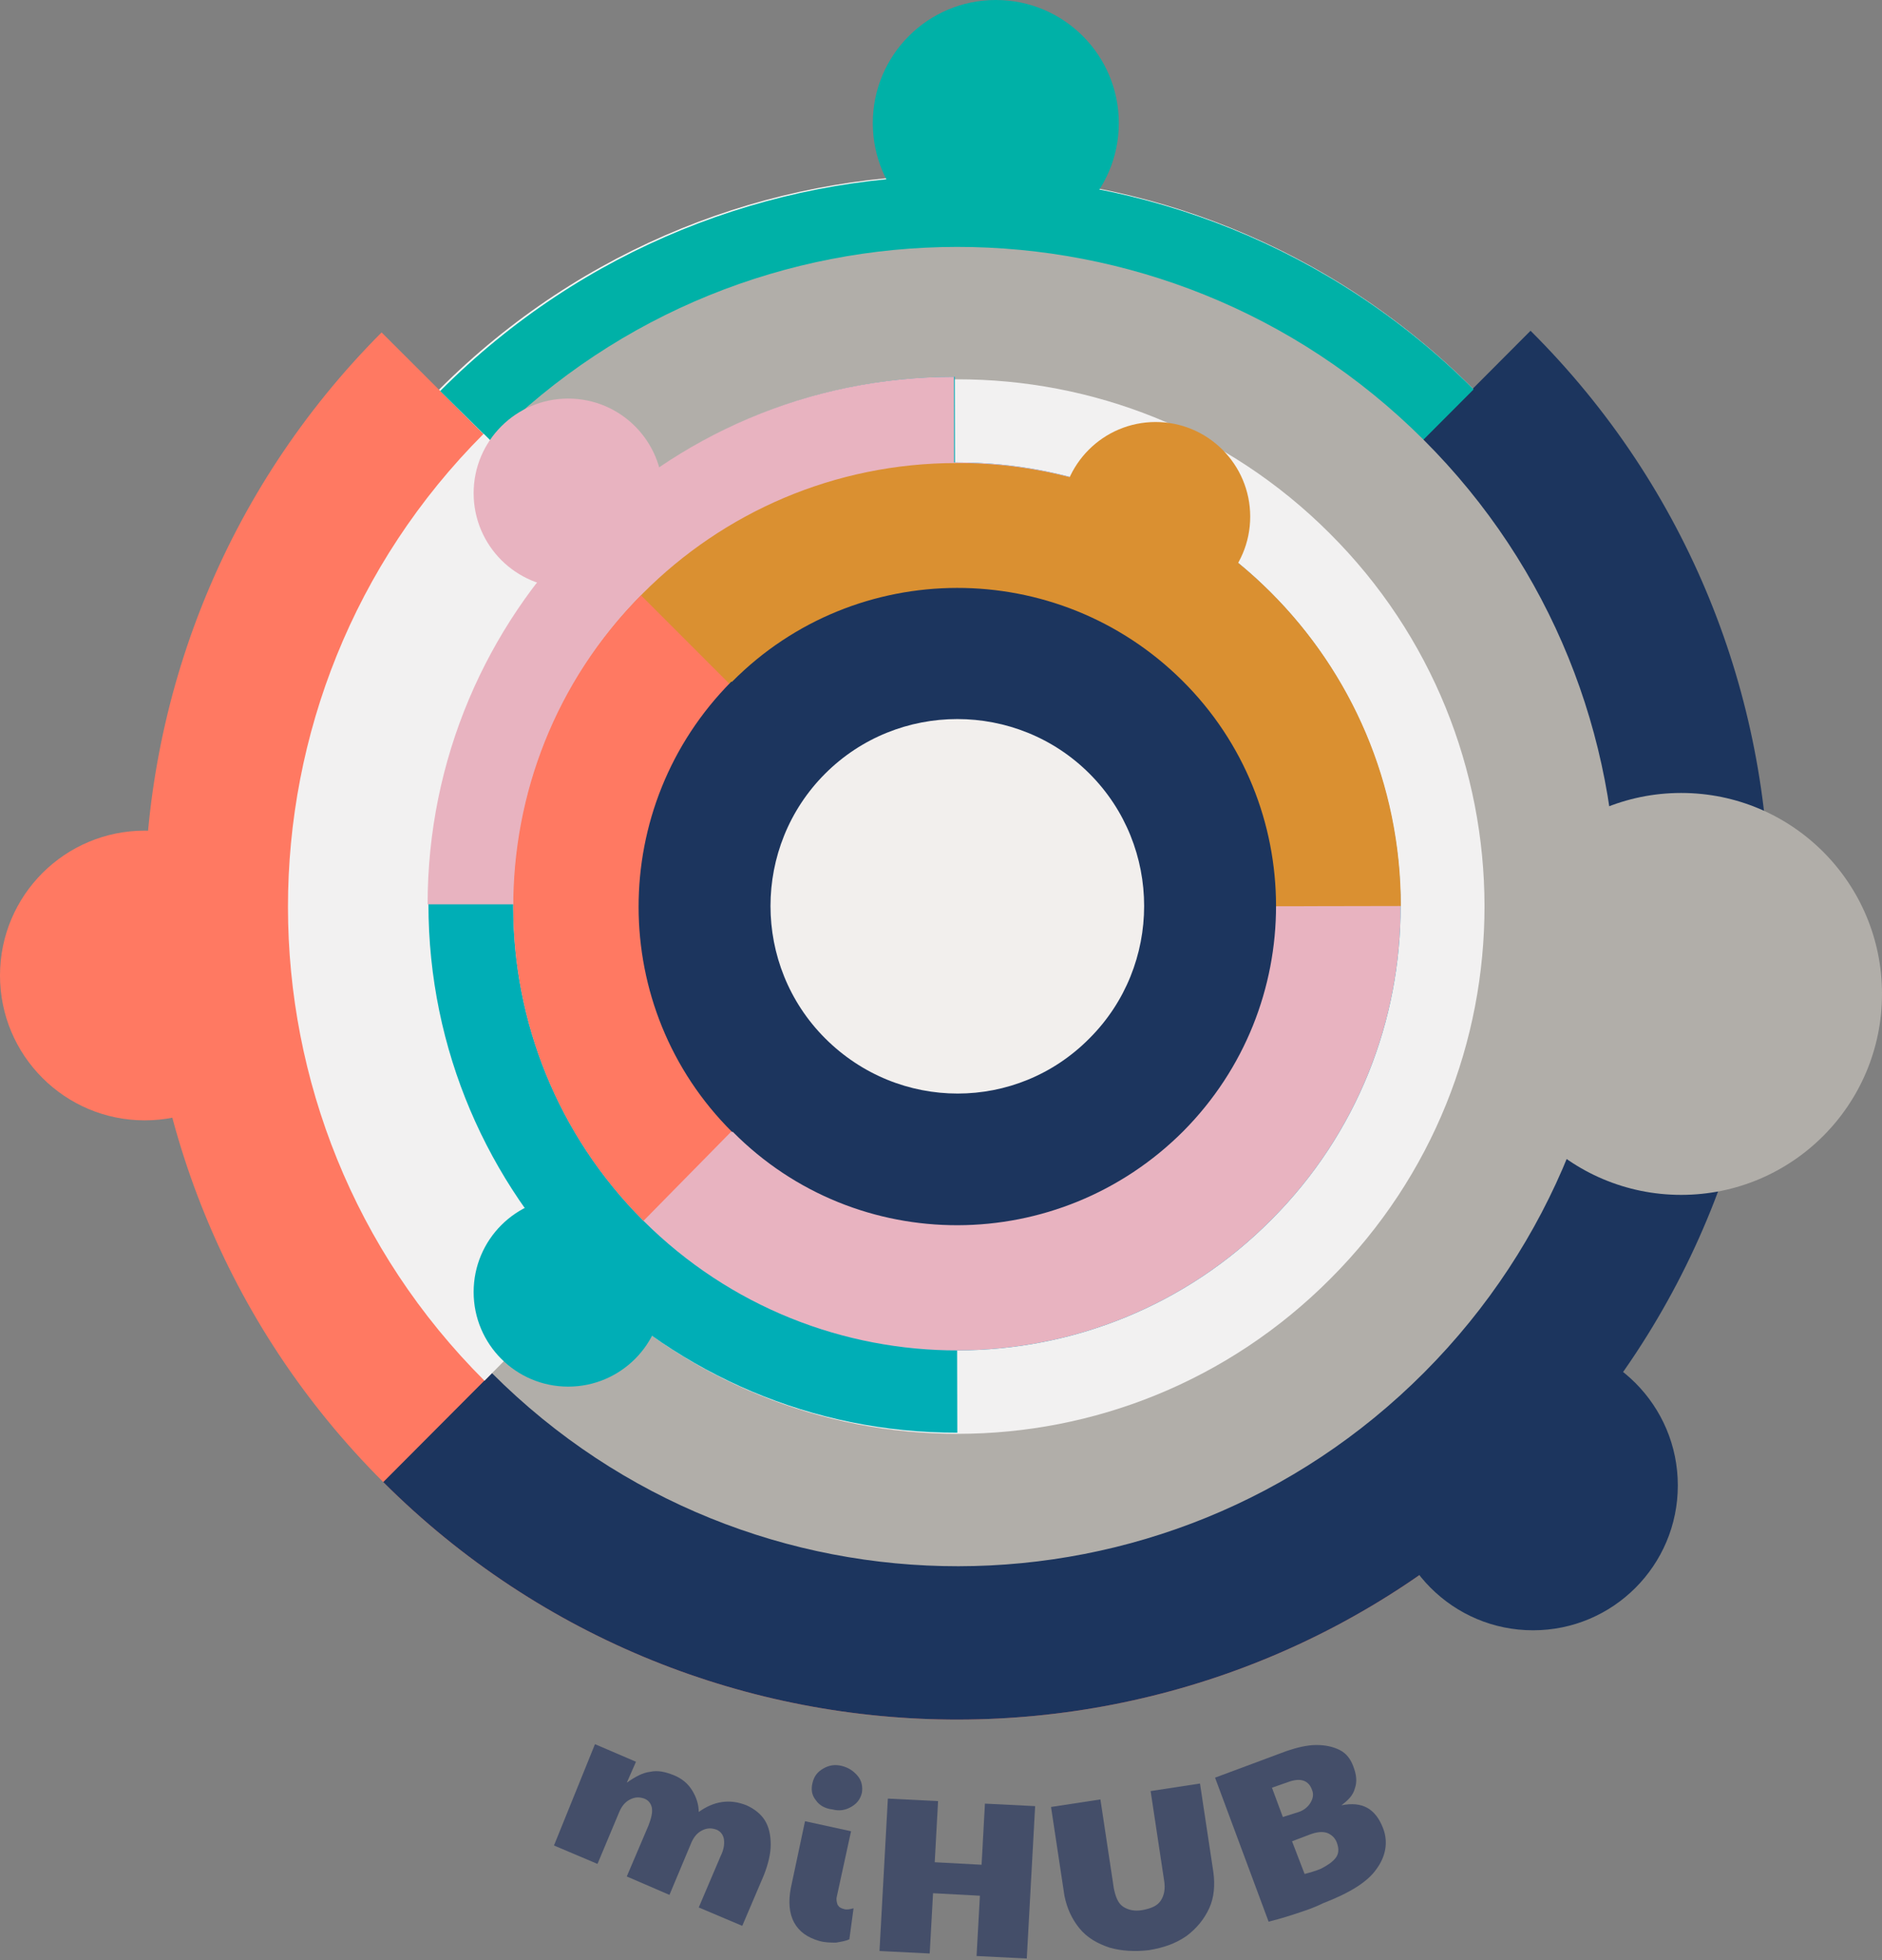 <?xml version="1.0" encoding="utf-8"?>
<!-- Generator: Adobe Illustrator 24.1.1, SVG Export Plug-In . SVG Version: 6.00 Build 0)  -->
<svg version="1.1" id="Layer_1" xmlns="http://www.w3.org/2000/svg" xmlns:xlink="http://www.w3.org/1999/xlink" x="0px" y="0px"
	 viewBox="0 0 224.9 234.1" style="enable-background:new 0 0 224.9 234.1;" xml:space="preserve">
<rect x="0" y="0" width="224.9" height="234.1" fill="#808080" stroke="none"/>
<style type="text/css">
	.st0{fill:#F7F5F3;}
	.st1{fill:#FF7962;}
	.st2{fill:#1C355E;}
	.st3{fill:#00B1A7;}
	.st4{fill:#B1AEA9;}
	.st5{fill:#F2F1F1;}
	.st6{fill:#00AEB6;}
	.st7{fill:#00B1D7;}
	.st8{fill:#E8B3C0;}
	.st9{fill:#DA9031;}
	.st10{fill:#F2EFED;}
	.st11{fill:#444E69;}
</style>
<g>
	<path class="st0" d="M176.2,169.9c34.1-34.1,34-89.4-0.2-123.5c-34.1-34.1-89.4-34-123.5,0.1c-34.1,34.1-34,89.4,0.2,123.5
		C86.9,204.1,142.2,204.1,176.2,169.9z"/>
	<path class="st1" d="M45.6,39.7C7.8,77.6,7.8,139.1,45.8,177c38,37.9,99.5,37.8,137.3-0.2L45.6,39.7z"/>
	<path class="st2" d="M45.8,177c38,37.9,99.5,37.8,137.3-0.2c37.9-38,37.8-99.5-0.2-137.3L45.8,177z"/>
	<path class="st3" d="M114.7,108l61.4-61.5c-34.1-34.1-89.4-34-123.5,0.2L114.7,108z"/>
	<path class="st4" d="M170.2,163.9c30.7-30.8,30.7-80.7-0.1-111.4c-30.8-30.7-80.7-30.7-111.4,0.1C27.9,83.4,28,133.3,58.8,164
		C89.6,194.8,139.5,194.7,170.2,163.9z"/>
	<path class="st5" d="M114.1,108L57.8,51.8C26.6,83,26.6,133.7,57.9,164.9L114.1,108z"/>
	<path class="st5" d="M159,152.7c24.6-24.6,24.5-64.5-0.1-89c-24.6-24.6-64.5-24.5-89,0.1c-24.6,24.6-24.5,64.5,0.1,89
		C94.6,177.4,134.4,177.4,159,152.7z"/>
	<path class="st6" d="M114.1,45c-34.8,0-62.9,28.3-62.9,63c0,34.8,28.4,63.2,63.2,63.1L114.1,45z"/>
	<path class="st7" d="M151.9,145.7c20.7-20.7,20.6-54.3-0.1-75c-20.7-20.7-54.3-20.6-75,0.1c-20.7,20.7-20.6,54.3,0.1,75
		C97.7,166.5,131.3,166.4,151.9,145.7z"/>
	<path class="st8" d="M151.9,145.7c20.7-20.7,20.6-54.3-0.1-75c-20.7-20.7-54.3-20.6-75,0.1c-20.7,20.7-20.6,54.3,0.1,75
		C97.7,166.5,131.3,166.4,151.9,145.7z"/>
	<path class="st8" d="M114.1,108l-0.1-63c-34.8,0-62.9,28.3-62.9,63L114.1,108z"/>
	<path class="st9" d="M167.4,108.2c0-29.3-23.8-53-53.1-52.9c-29.3,0-53,23.8-52.9,53.1L167.4,108.2z"/>
	<path class="st1" d="M76.6,71.1c-20.5,20.6-20.3,54.2,0.3,74.7l36.9-37.5L76.6,71.1z"/>
	<path class="st2" d="M141.4,135.1c14.8-14.9,14.8-39-0.1-53.8c-14.9-14.8-39-14.8-53.8,0.1c-14.8,14.9-14.8,39,0.1,53.8
		C102.4,150.1,126.5,150,141.4,135.1z"/>
	<path class="st2" d="M87.4,81.4c-14.8,14.9-14.8,39,0.1,53.8l26.9-27L87.4,81.4z"/>
	<path class="st10" d="M130.2,124c8.7-8.7,8.7-22.9,0-31.6c-8.7-8.7-22.9-8.7-31.6,0c-8.7,8.7-8.7,22.9,0,31.6
		C107.4,132.8,121.5,132.8,130.2,124z"/>
	<circle class="st2" cx="183.2" cy="177.4" r="17.3"/>
	<circle class="st4" cx="200.9" cy="118.7" r="24"/>
	<circle class="st1" cx="17.3" cy="116.5" r="17.3"/>
	<circle class="st3" cx="119" cy="14.7" r="14.7"/>
	<circle class="st8" cx="67.9" cy="58.9" r="11.3"/>
	<circle class="st9" cx="138.1" cy="61.7" r="11.3"/>
	<circle class="st6" cx="67.9" cy="154.3" r="11.3"/>
</g>
<g>
	<g>
		<path class="st11" d="M71.1,208.3l4.9,2.1l-1.1,2.5c1-0.7,1.9-1.2,2.8-1.3c0.9-0.2,1.8,0,2.8,0.4c1,0.4,1.7,1,2.2,1.8
			c0.5,0.8,0.8,1.7,0.8,2.6c1.8-1.3,3.7-1.6,5.7-0.8c0.9,0.4,1.7,1,2.2,1.8c0.5,0.8,0.7,1.8,0.7,2.9c0,1.1-0.3,2.3-0.8,3.6l-2.6,6.1
			l-5.2-2.2l2.6-6.1c0.4-0.8,0.5-1.5,0.4-2.1c-0.1-0.5-0.4-0.9-0.9-1.1c-0.6-0.2-1.1-0.2-1.7,0.1c-0.6,0.3-1,0.8-1.3,1.5l-2.6,6.2
			l-5.1-2.2l2.6-6.1c0.3-0.8,0.5-1.5,0.4-2.1c-0.1-0.5-0.4-0.9-0.9-1.1c-0.6-0.2-1.1-0.2-1.7,0.1c-0.6,0.3-1,0.8-1.3,1.5l-2.6,6.2
			l-5.2-2.2L71.1,208.3z"/>
		<path class="st11" d="M94.9,229.6c-0.6-1.1-0.7-2.5-0.4-4.1l1.7-8l5.5,1.2l-1.7,7.8c-0.1,0.4,0,0.7,0.1,1c0.2,0.3,0.4,0.4,0.8,0.5
			c0.3,0.1,0.7,0,1.1-0.1l-0.5,3.7c-0.4,0.2-1,0.3-1.6,0.4c-0.6,0-1.3,0-2-0.2C96.5,231.4,95.5,230.7,94.9,229.6z M97.5,215
			c-0.5-0.6-0.6-1.3-0.4-2.1s0.6-1.3,1.3-1.7c0.7-0.4,1.4-0.5,2.2-0.3c0.8,0.2,1.4,0.6,1.9,1.2c0.5,0.6,0.6,1.3,0.5,2
			c-0.2,0.8-0.6,1.3-1.3,1.7c-0.7,0.4-1.4,0.5-2.2,0.3C98.6,216,97.9,215.6,97.5,215z"/>
		<path class="st11" d="M106.1,214.8l6,0.3l-0.4,7.3l5.6,0.3l0.4-7.3l6,0.3l-1,18.2l-6-0.3l0.4-7.2l-5.6-0.3l-0.4,7.2l-6-0.3
			L106.1,214.8z"/>
		<path class="st11" d="M132.6,232.6c-1.5-0.5-2.7-1.2-3.6-2.3s-1.5-2.4-1.8-3.9l-1.6-10.6l5.9-0.9l1.6,10.6c0.2,1,0.5,1.8,1.1,2.2
			c0.6,0.4,1.4,0.6,2.4,0.4c1-0.2,1.7-0.5,2.1-1.1c0.4-0.6,0.6-1.4,0.4-2.5l-1.6-10.6l5.9-0.9l1.6,10.6c0.2,1.5,0.1,3-0.5,4.3
			c-0.6,1.3-1.5,2.4-2.7,3.3c-1.3,0.9-2.7,1.4-4.5,1.7C135.6,233.1,134,233,132.6,232.6z"/>
		<path class="st11" d="M155.3,228.4c-0.9,0.3-2.1,0.7-3.7,1.1l-6.4-17.2l8.6-3.2c1.2-0.4,2.4-0.7,3.5-0.7c1.1,0,2,0.2,2.8,0.6
			c0.8,0.4,1.3,1.1,1.6,1.9c0.4,1,0.5,1.9,0.2,2.7c-0.2,0.8-0.8,1.4-1.6,2c2.5-0.5,4.1,0.4,5,2.8c0.6,1.6,0.3,3.3-0.8,4.8
			c-1.1,1.6-3.3,2.9-6.4,4.1C157.1,227.8,156.2,228.1,155.3,228.4z M155.2,216.4c0.6-0.2,1.1-0.6,1.4-1.1c0.3-0.5,0.4-1,0.2-1.5
			c-0.4-1.2-1.4-1.5-2.8-1l-2,0.7l1.3,3.5L155.2,216.4z M159.6,221.9c0.4-0.5,0.4-1.1,0.2-1.7c-0.2-0.7-0.7-1.1-1.2-1.3
			c-0.6-0.2-1.3-0.1-2.1,0.2l-2.1,0.8l1.5,3.9c0.8-0.2,1.4-0.4,1.9-0.6C158.6,222.8,159.2,222.4,159.6,221.9z"/>
	</g>
</g>
</svg>
